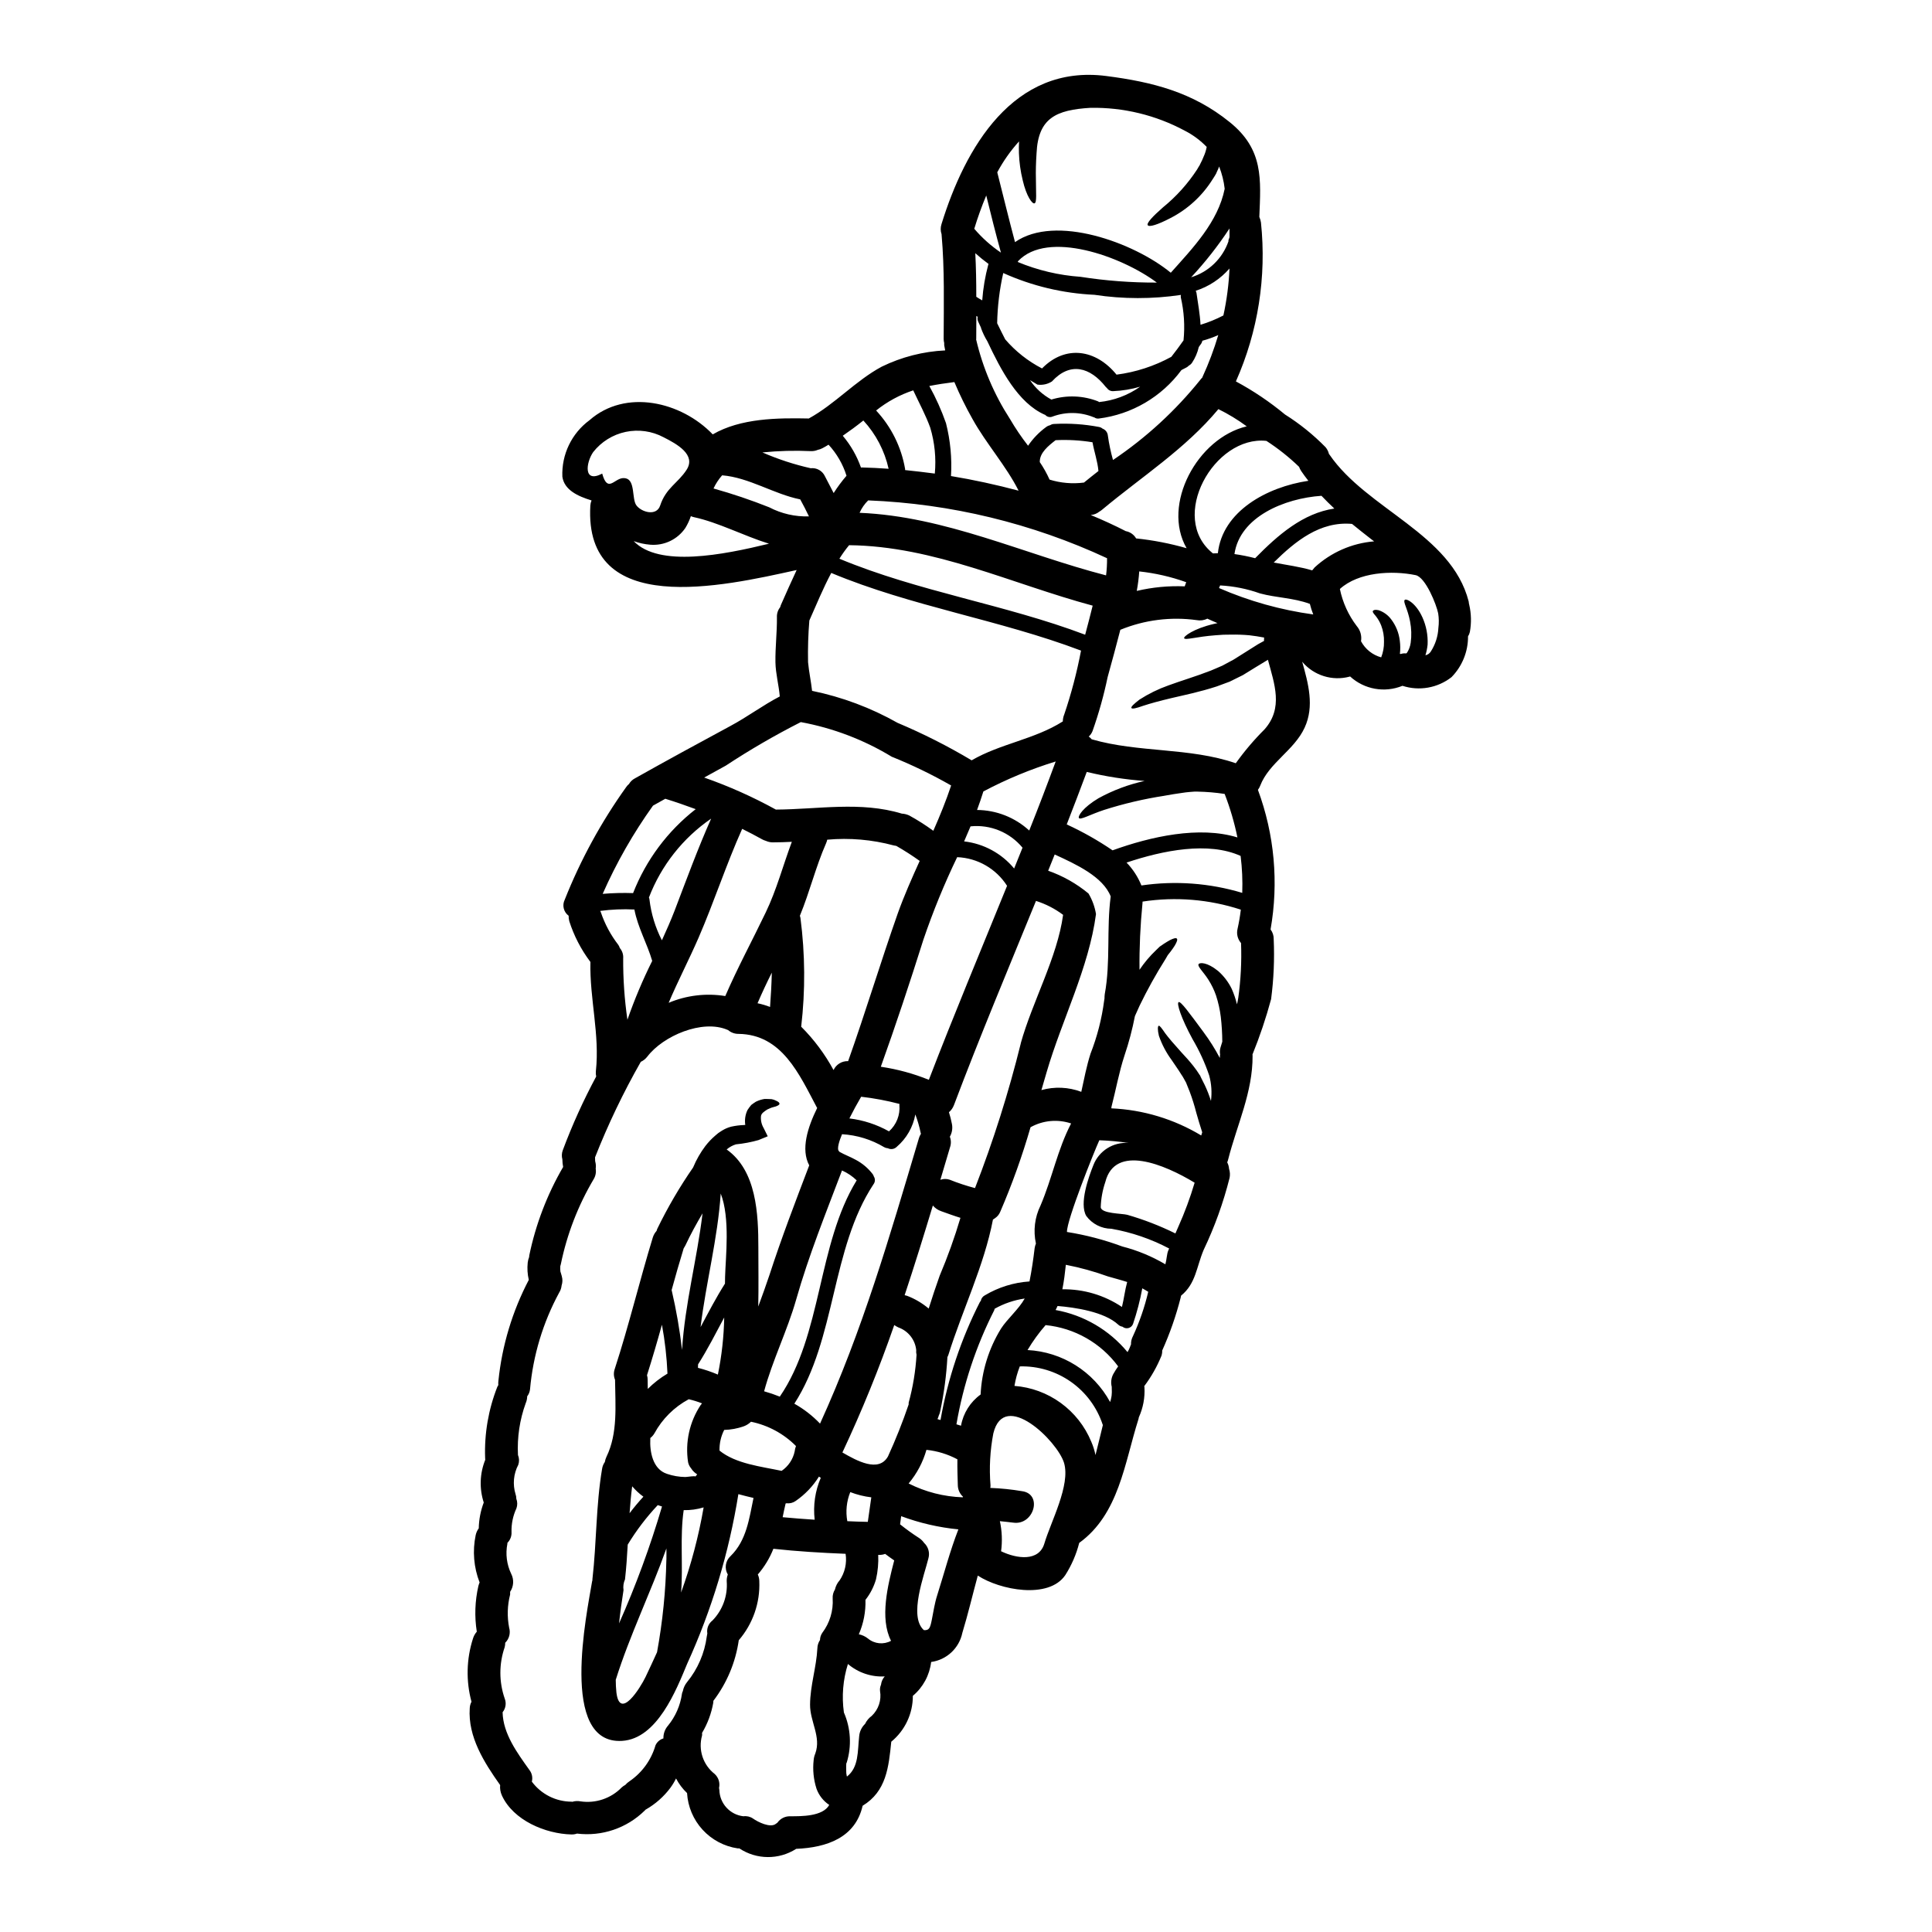 <?xml version="1.0" encoding="UTF-8"?>
<!-- Uploaded to: SVG Repo, www.svgrepo.com, Generator: SVG Repo Mixer Tools -->
<svg fill="#000000" width="800px" height="800px" version="1.1" viewBox="144 144 512 512" xmlns="http://www.w3.org/2000/svg">
 <path d="m328.27 535.31 0.492-0.578v-0.004c-0.277-0.184-0.539-0.387-0.789-0.605-0.324-0.293-0.609-0.633-0.836-1.012-0.395-0.465-0.664-1.02-0.789-1.613-0.809-5.277 0.375-10.672 3.32-15.125 0.113-0.172 0.262-0.32 0.375-0.465-1.145-0.457-2.32-0.82-3.523-1.094-3.844 2.062-7.004 5.203-9.09 9.031-0.281 0.484-0.652 0.906-1.094 1.242v0.203c-0.172 3.379 0.605 8.055 4.418 9.293h-0.004c1.57 0.539 3.219 0.82 4.879 0.84 0.68-0.027 2.641-0.375 2.641-0.113zm205.09-231.04v-0.004c0.547 2.359 0.605 4.809 0.172 7.191-0.09 0.422-0.254 0.82-0.488 1.184 0.027 4.043-1.551 7.938-4.387 10.82-3.684 2.871-8.551 3.727-12.988 2.285-4.723 1.93-10.129 0.965-13.887-2.484-0.055 0.027-0.086 0.027-0.141 0.059h-0.004c-4.555 1.215-9.402-0.289-12.473-3.867-0.027-0.027-0.027-0.086-0.086-0.145 1.645 5.859 3.289 11.836 0.664 17.523-2.754 6.008-9.445 9.324-11.777 15.387l0.004-0.004c-0.148 0.395-0.352 0.766-0.609 1.098 4.383 11.816 5.539 24.59 3.352 37 0.566 0.746 0.859 1.66 0.832 2.598 0.234 5.301 0.004 10.613-0.691 15.875-1.344 4.984-2.992 9.879-4.934 14.664 0.02 0.105 0.031 0.211 0.027 0.32 0.059 9.699-4.125 18.27-6.465 27.477-0.062 0.27-0.152 0.531-0.258 0.785 0.277 0.531 0.441 1.109 0.488 1.707 0.254 0.773 0.301 1.598 0.145 2.394-1.652 6.582-3.957 12.984-6.879 19.105-1.934 4.59-2.047 8.918-5.977 12.121-0.059 0.172-0.059 0.348-0.113 0.52v0.004c-1.219 4.797-2.852 9.484-4.883 14 0.012 0.449-0.047 0.895-0.172 1.324-1.172 2.906-2.719 5.644-4.602 8.145 0.039 0.094 0.059 0.188 0.059 0.289 0.16 2.746-0.355 5.488-1.5 7.992-0.016 0.188-0.055 0.375-0.117 0.551-3.664 11.543-5.137 25.086-15.672 32.703v0.004c-0.77 3.027-2.019 5.91-3.695 8.543-4.418 6.469-17.348 3.938-23.18 0.113-1.387 5.082-2.57 10.164-4.098 15.184v0.004c-0.844 4.059-4.156 7.148-8.266 7.707-0.414 3.5-2.148 6.711-4.852 8.977 0.023 4.703-2.078 9.168-5.715 12.152-0.691 6.754-1.301 13.16-7.594 16.977-1.906 8.453-9.523 11.082-17.605 11.414h0.004c-4.606 2.953-10.52 2.906-15.074-0.121-0.141 0.016-0.289 0.016-0.434 0-3.578-0.531-6.863-2.281-9.309-4.949-2.445-2.672-3.894-6.098-4.109-9.711-1.18-1.121-2.164-2.43-2.918-3.871-0.426 0.871-0.93 1.703-1.5 2.484-1.75 2.34-3.961 4.293-6.496 5.742-0.027 0.031-0.059 0.031-0.113 0.059-0.051 0.09-0.121 0.172-0.203 0.234-4.734 4.656-11.336 6.898-17.926 6.09-0.48 0.168-0.988 0.246-1.5 0.23-6.871-0.172-15.387-3.723-18.418-10.336h0.004c-0.395-0.859-0.555-1.812-0.465-2.754-4.215-5.945-8.574-12.785-8.055-20.348v-0.004c0.023-0.602 0.184-1.195 0.461-1.73-1.484-5.504-1.348-11.316 0.395-16.742 0.199-0.672 0.547-1.293 1.012-1.82-0.637-4.039-0.488-8.164 0.43-12.148 0.078-0.309 0.184-0.609 0.316-0.898-1.555-3.996-1.918-8.359-1.039-12.555 0.141-0.648 0.418-1.258 0.812-1.789 0.047-2.34 0.496-4.656 1.324-6.844-1.199-3.699-1.059-7.703 0.395-11.312 0-0.172-0.031-0.348-0.031-0.551-0.223-6.418 0.879-12.816 3.234-18.789 0.086-0.172 0.172-0.32 0.262-0.461-0.031-0.387-0.023-0.773 0.027-1.16 0.961-9.34 3.695-18.41 8.051-26.727-0.355-1.504-0.449-3.055-0.285-4.59 0.062-0.504 0.188-1 0.375-1.473-0.008-0.133 0.004-0.266 0.031-0.395 1.707-8.254 4.742-16.18 8.977-23.465-0.125-0.668-0.195-1.344-0.203-2.023-0.219-0.801-0.176-1.648 0.117-2.426 2.504-6.699 5.461-13.223 8.848-19.527-0.105-0.461-0.133-0.938-0.086-1.41 1.066-9.727-1.676-19.223-1.445-28.953-0.043-0.043-0.082-0.09-0.113-0.145-2.41-3.223-4.262-6.82-5.488-10.652-0.125-0.473-0.184-0.957-0.172-1.441-1.328-0.977-1.77-2.766-1.039-4.242 4.203-10.586 9.68-20.621 16.309-29.879 0.203-0.297 0.445-0.562 0.723-0.789 0.371-0.637 0.918-1.156 1.574-1.5 8.398-4.723 16.859-9.324 25.316-13.887 4.531-2.426 8.574-5.484 13.074-7.82-0.262-3.062-1.094-6.008-1.152-9.055-0.059-3.984 0.434-7.938 0.395-11.922v0.004c-0.051-0.973 0.258-1.926 0.863-2.684 0.062-0.262 0.148-0.512 0.262-0.754 1.359-3.059 2.684-6.09 4.102-9.094-19.68 4.356-56.406 12.73-54.676-17.059 0.027-0.473 0.137-0.941 0.32-1.383-3.695-1.125-7.246-2.801-7.734-6.297-0.234-5.871 2.457-11.473 7.184-14.957 9.551-8.398 24.305-4.965 32.668 3.75 7.414-4.297 17.145-4.383 25.457-4.211 6.988-3.84 12.355-9.988 19.34-13.742h0.004c5.25-2.559 10.969-4.023 16.801-4.301-0.086-0.461-0.172-0.895-0.262-1.387-0.012-0.191-0.012-0.387 0-0.578-0.094-0.355-0.141-0.727-0.145-1.094 0.031-9.211 0.262-18.418-0.547-27.625v-0.09c-0.301-0.867-0.309-1.809-0.027-2.684 6.234-20.207 19.023-42.461 43.691-39.258 12.203 1.574 22.863 4.269 32.668 12.203 9.055 7.273 8.266 15.152 7.871 25.145v-0.004c0.211 0.469 0.359 0.965 0.434 1.473 1.516 14.379-0.773 28.902-6.641 42.117 4.621 2.484 8.98 5.426 13.02 8.773 3.906 2.457 7.508 5.363 10.738 8.656 0.43 0.512 0.734 1.117 0.895 1.766 0.027 0.086 0.086 0.113 0.145 0.199 9.898 14.492 32.301 20.988 36.887 38.91v0.004c0.043 0.219 0.074 0.441 0.09 0.664 0.012 0.07 0.039 0.125 0.066 0.211zm-8.168 6.094v-0.004c0.16-1.266 0.141-2.547-0.059-3.809-0.434-2.281-3.344-9.586-5.977-10.133-6.348-1.301-15.125-0.812-20.074 3.664 0.734 3.574 2.266 6.938 4.477 9.84 0.953 1.105 1.367 2.574 1.125 4.012 1.121 2.098 3.051 3.644 5.344 4.273 0.516-1.305 0.77-2.695 0.746-4.102 0.043-1.484-0.211-2.969-0.746-4.356-0.359-0.918-0.855-1.773-1.473-2.539-0.52-0.605-0.898-1.039-0.723-1.301 0.172-0.262 0.605-0.395 1.504-0.203h-0.004c1.34 0.445 2.508 1.293 3.348 2.426 1.254 1.645 2.043 3.602 2.281 5.66 0.152 1.156 0.164 2.328 0.027 3.492 0.086 0.027 0.145 0 0.23 0.027h0.004c0.465-0.152 0.957-0.199 1.441-0.145l0.234-0.219c0.5-0.789 0.824-1.676 0.953-2.598 0.258-1.887 0.199-3.801-0.168-5.668-0.633-3.348-1.875-5.117-1.441-5.66 0.348-0.547 2.973 0.719 4.703 4.562h0.004c1.027 2.269 1.5 4.754 1.383 7.246-0.102 0.957-0.293 1.902-0.578 2.824 0.59-0.117 1.102-0.473 1.418-0.98 1.223-1.891 1.918-4.07 2.019-6.32zm-17.031-22.898c-0.348-0.262-0.719-0.52-1.039-0.789-1.645-1.27-3.231-2.539-4.82-3.836-8.457-0.75-15.008 4.562-20.754 10.234 3.438 0.664 6.871 1.098 10.191 2.078 0.086-0.086 0.145-0.172 0.23-0.262 0.086-0.086 0.262-0.316 0.395-0.488h-0.004c4.344-4.012 9.906-6.457 15.801-6.938zm-10.547-8.695c-1.18-1.098-2.309-2.223-3.41-3.379-9.785 0.66-21.648 5.57-23.062 15.441 1.848 0.262 3.68 0.625 5.484 1.098 6.106-6.227 12.688-11.914 20.988-13.16zm-5.59 28.062c-0.363-0.91-0.66-1.844-0.895-2.797-0.023-0.023-0.055-0.035-0.086-0.031-4.269-1.574-8.805-1.574-13.16-2.754l-0.004-0.004c-3.391-1.207-6.941-1.914-10.535-2.106-0.109 0.227-0.203 0.457-0.289 0.695 7.965 3.465 16.363 5.82 24.969 6.996zm-1.301-35.426c-0.66-0.84-1.301-1.703-1.906-2.598l0.004 0.004c-0.227-0.344-0.414-0.711-0.551-1.098-2.656-2.566-5.555-4.867-8.656-6.875-13.828-1.5-26.125 20.32-14.168 29.82 0.434-0.027 0.867-0.055 1.301-0.055 1.203-11.082 12.953-17.543 23.977-19.188zm-11.609 65.879c5.023-5.656 2.629-12.004 0.898-18.445-0.031 0.027-0.059 0.027-0.086 0.059-2.254 1.355-4.449 2.711-6.555 4.012-1.18 0.578-2.363 1.156-3.496 1.73-1.18 0.434-2.34 0.867-3.434 1.27-4.535 1.473-8.547 2.277-11.867 3.059-3.32 0.781-5.801 1.473-7.648 2.078-1.848 0.664-2.918 0.898-3.09 0.578-0.172-0.32 0.637-1.066 2.164-2.25l0.004 0.004c2.379-1.527 4.926-2.777 7.59-3.723 3.262-1.211 7.219-2.363 11.316-3.957 0.98-0.395 1.992-0.867 3.031-1.301 0.98-0.52 1.992-1.066 3.004-1.617 2.078-1.301 4.269-2.684 6.465-4.07l1.574-0.867v0.004c-0.023-0.297-0.012-0.598 0.027-0.895-1.359-0.262-2.684-0.461-3.938-0.605-1.594-0.141-3.191-0.199-4.789-0.172-1.391-0.02-2.777 0.039-4.156 0.172-5.082 0.375-7.996 1.359-8.316 0.789-0.262-0.434 2.484-2.539 7.824-3.781 0.32-0.086 0.691-0.141 1.012-0.227-0.898-0.395-1.789-0.75-2.684-1.18l-0.004-0.008c-0.871 0.445-1.867 0.582-2.828 0.395-6.852-0.945-13.836-0.062-20.234 2.566-1.07 4.156-2.195 8.312-3.348 12.469h-0.004c-1.012 4.867-2.352 9.66-4.008 14.348-0.215 0.566-0.562 1.07-1.012 1.473 0.293 0.203 0.559 0.445 0.785 0.723 12.441 3.609 25.836 2.106 38.18 6.348v0.004c2.285-3.203 4.836-6.203 7.621-8.98zm-5.906 43.332c0.117-3.269-0.027-6.543-0.434-9.789-8.547-3.863-20.496-1.5-30.227 1.762l0.004 0.004c1.688 1.746 3.023 3.805 3.938 6.059 8.941-1.309 18.066-0.641 26.719 1.965zm-1.07 27.945c0.684-4.848 0.934-9.746 0.754-14.637-0.906-1.035-1.254-2.445-0.926-3.777 0.375-1.68 0.664-3.375 0.867-5.082-8.395-2.746-17.312-3.477-26.039-2.137-0.027 0.172 0 0.348-0.027 0.492-0.578 5.84-0.844 11.707-0.785 17.578 1.262-1.879 2.723-3.613 4.359-5.172 0.348-0.348 0.691-0.66 1.012-0.98 0.375-0.23 0.691-0.461 1.012-0.691 0.633-0.395 1.18-0.75 1.672-1.012 0.98-0.488 1.617-0.66 1.848-0.395 0.227 0.27 0 0.867-0.547 1.82-0.289 0.461-0.664 1.008-1.125 1.613-0.23 0.293-0.492 0.605-0.75 0.953-0.199 0.348-0.395 0.723-0.633 1.098l-0.004-0.004c-2.5 3.961-4.773 8.055-6.812 12.27-0.434 0.926-0.836 1.848-1.238 2.754h-0.004c-0.684 3.531-1.605 7.012-2.754 10.418-1.473 4.477-2.281 9.094-3.465 13.652 0 0.117-0.031 0.262-0.031 0.395v0.004c8.414 0.371 16.602 2.84 23.816 7.188 0.086-0.289 0.172-0.578 0.262-0.84-0.578-1.82-1.125-3.543-1.574-5.195-0.477-1.879-1.055-3.731-1.734-5.543-0.348-0.84-0.664-1.645-0.984-2.453-0.434-0.723-0.746-1.445-1.238-2.109-0.84-1.387-1.789-2.652-2.598-3.898v0.004c-1.43-1.945-2.559-4.098-3.348-6.379-0.395-1.617-0.316-2.543-0.055-2.656 0.262-0.113 0.836 0.691 1.73 1.992 0.867 1.18 2.34 2.887 4.269 5.023 0.98 1.066 2.078 2.223 3.203 3.664 0.594 0.746 1.141 1.527 1.645 2.336l0.117 0.145 0.141 0.32 0.145 0.316 0.32 0.637c0.199 0.395 0.395 0.836 0.633 1.266l0.004 0.004c0.645 1.363 1.195 2.773 1.645 4.215 0.289-2.25 0.133-4.535-0.461-6.727-1.133-3.359-2.613-6.586-4.414-9.641-3.062-5.629-4.273-9.523-3.695-9.816s2.859 2.891 6.641 7.996v0.004c1.594 2.144 3.019 4.414 4.269 6.781 0.039-0.191 0.047-0.383 0.027-0.574 0.004-0.109 0.023-0.219 0.059-0.32-0.117-0.633-0.078-1.289 0.113-1.906 0.145-0.52 0.293-1.012 0.465-1.5-0.012-2.188-0.145-4.375-0.395-6.551-0.238-1.941-0.664-3.856-1.27-5.715-0.508-1.461-1.188-2.856-2.019-4.156-1.328-2.109-3.031-3.582-2.57-4.156 0.348-0.434 2.25-0.492 5.117 1.82v-0.004c1.516 1.328 2.754 2.949 3.637 4.762 0.586 1.32 1.051 2.691 1.387 4.098 0.137-0.523 0.246-1.055 0.324-1.594zm-2.309-201.82v-2.195c-3.019 4.59-6.418 8.918-10.164 12.934 4.641-1.418 8.32-4.973 9.902-9.559-0.117-0.359 0.262-0.734 0.262-1.18zm2.106 159.2c-0.801-3.93-1.934-7.781-3.379-11.523-0.02 0-0.043-0.012-0.059-0.027-2.344-0.355-4.711-0.559-7.086-0.605h-0.922l-1.129 0.086-1.125 0.113-1.008 0.145c-1.504 0.199-3.062 0.461-4.648 0.75v0.004c-5.418 0.832-10.766 2.086-15.992 3.754-3.695 1.211-6.297 2.754-6.668 2.137-0.289-0.52 1.039-2.754 5.223-5.254h0.004c3.82-2.094 7.922-3.633 12.18-4.562-5.164-0.379-10.293-1.18-15.324-2.394-1.73 4.644-3.5 9.281-5.309 13.914h-0.004c4.238 1.945 8.301 4.242 12.152 6.867 10.086-3.652 22.988-6.535 33.094-3.418zm2.457-108.96c-2.359-1.742-4.871-3.269-7.504-4.562-8.75 10.535-20.293 17.871-30.805 26.645-0.23 0.195-0.48 0.371-0.746 0.52-0.648 0.527-1.445 0.84-2.281 0.891 3.203 1.332 6.32 2.754 9.27 4.273v0.004c1.156 0.203 2.168 0.91 2.754 1.93 4.527 0.473 9.008 1.34 13.383 2.598-6.676-11.602 2.879-29.211 15.93-32.297zm-6.18-29.383c0.895-4.094 1.438-8.258 1.617-12.441-2.391 2.746-5.484 4.789-8.953 5.902 0.102 0.18 0.172 0.375 0.207 0.578 0.395 2.754 0.922 5.598 1.066 8.426v0.004c2.094-0.633 4.121-1.461 6.062-2.469zm0.348-33.57h-0.004c-0.23-2.023-0.723-4.008-1.473-5.906-0.152 0.445-0.336 0.879-0.547 1.301l-0.203 0.461-0.055 0.145-0.145 0.23-0.145 0.262-0.605 0.953h-0.004c-2.734 4.398-6.617 7.973-11.23 10.332-3.379 1.762-5.598 2.426-5.977 1.879s1.27-2.309 4.016-4.723l0.004-0.004c3.519-2.859 6.574-6.25 9.051-10.047l0.488-0.836 0.145-0.203c0.059-0.086 0.262-0.547 0.262-0.547 0.348-0.633 0.578-1.18 0.789-1.703h-0.004c0.402-0.855 0.691-1.758 0.867-2.688-1.684-1.742-3.644-3.195-5.801-4.297-7.684-4.133-16.301-6.223-25.027-6.066-9.055 0.551-13.828 2.688-14.262 12.008-0.172 2.512-0.227 4.848-0.172 6.785 0 3.75 0.293 6.32-0.375 6.523-0.605 0.203-2.137-1.875-3.117-6.09l0.004 0.004c-0.59-2.375-0.93-4.805-1.012-7.246-0.027-0.98-0.027-2.019 0.031-3.09-2.254 2.484-4.191 5.238-5.773 8.195 1.574 6.18 3.059 12.355 4.703 18.5 10.711-7.477 31.551 0.113 41.281 8.113 5.828-6.523 12.527-13.449 14.285-22.25zm-1.703 38.766h-0.004c-1.363 0.609-2.769 1.113-4.211 1.5-0.055 0.281-0.164 0.547-0.32 0.785-0.199 0.293-0.434 0.578-0.633 0.898-0.34 1.484-0.949 2.891-1.789 4.156-0.215 0.316-0.504 0.574-0.84 0.75-0.18 0.199-0.395 0.367-0.633 0.492-0.434 0.23-0.898 0.461-1.332 0.691-5.234 7.102-13.152 11.746-21.906 12.848-0.43 0.059-0.867-0.059-1.215-0.32h-0.086c-3.469-1.441-7.356-1.527-10.883-0.23-0.691 0.328-1.523 0.152-2.019-0.434-0.035-0.023-0.074-0.031-0.117-0.027-7.086-3.117-11.66-11.922-15.207-19.457-0.676-1.105-1.238-2.273-1.68-3.492v-0.117c-0.262-0.52-0.492-1.039-0.719-1.531-0.211-0.43-0.27-0.918-0.172-1.383h-0.031c-0.113-0.055-0.199-0.141-0.316-0.199 0 2.019-0.031 4.07-0.031 6.094v-0.004c0.004 0.047-0.004 0.098-0.027 0.141 1.75 7.477 4.777 14.598 8.949 21.047 1.445 2.477 3.055 4.856 4.816 7.117 1.285-1.895 2.883-3.555 4.727-4.91 0.32-0.254 0.695-0.43 1.094-0.52 0.344-0.223 0.746-0.344 1.156-0.344 3.973-0.207 7.957 0.062 11.863 0.809 0.328 0.066 0.637 0.215 0.895 0.434 0.793 0.297 1.348 1.027 1.414 1.875 0.305 2.172 0.758 4.324 1.355 6.438 8.762-5.891 16.578-13.074 23.184-21.305 0.145-0.195 0.309-0.379 0.488-0.547 0.008-0.062 0.027-0.121 0.059-0.176 1.648-3.59 3.043-7.293 4.168-11.082zm-8.895 66.59c0.117-0.375 0.262-0.75 0.395-1.098-4.019-1.445-8.199-2.402-12.445-2.859-0.121 1.734-0.34 3.461-0.66 5.168 4.164-0.98 8.438-1.387 12.711-1.211zm-0.316-65.18c0.391-3.82 0.148-7.676-0.723-11.414-0.02-0.215-0.012-0.426 0.031-0.637-7.598 1.129-15.324 1.121-22.918-0.031-8.348-0.383-16.547-2.34-24.164-5.769-0.988 4.371-1.527 8.828-1.613 13.305 0.691 1.445 1.414 2.863 2.133 4.273 2.727 3.172 6.039 5.789 9.758 7.707 6.18-6.32 14.289-5.082 19.742 1.645 5.09-0.656 10.016-2.258 14.52-4.723 1.125-1.414 2.195-2.883 3.234-4.356zm-1.387 234.91 0.004-0.004c1.699-3.793 3.144-7.699 4.328-11.688-7.996-4.848-21.102-10.336-23.672-0.172v-0.004c-0.73 2.152-1.141 4.398-1.211 6.668 0.113 1.73 5.629 1.645 7.047 2.019h-0.004c4.387 1.266 8.652 2.918 12.746 4.938 0.273-0.605 0.504-1.18 0.766-1.762zm-2.684 6.352 0.262-0.605c-4.797-2.527-9.961-4.293-15.301-5.231-2.633-0.016-5.106-1.277-6.668-3.402-1.906-3.289 0.633-10.305 1.875-13.426 1.469-3.824 5.273-6.223 9.355-5.906-2.57-0.395-5.164-0.633-7.766-0.719-1.359 2.973-8.691 21.254-8.574 24.305 5.004 0.793 9.914 2.082 14.664 3.844 4.008 1.027 7.848 2.617 11.414 4.723 0.336-1.191 0.395-2.777 0.738-3.582zm-23.211-258.11c6.688 1.043 13.445 1.555 20.211 1.527-9.352-6.988-28.953-14-36.773-5.684-0.031 0.086-0.059 0.172-0.086 0.227h-0.004c5.305 2.203 10.926 3.531 16.652 3.93zm17.93 268.98c-0.52-0.316-1.039-0.633-1.574-0.922-0.586 3.203-1.41 6.363-2.457 9.445-0.203 0.539-0.656 0.941-1.211 1.086-0.559 0.141-1.148 0.008-1.586-0.363-0.41-0.059-0.797-0.238-1.098-0.52-3.723-3.465-11.543-4.59-16.105-4.965-0.145 0.375-0.348 0.719-0.52 1.066 7.477 1.344 14.23 5.297 19.062 11.156 0.27-0.441 0.492-0.902 0.668-1.387 0.066-0.219 0.156-0.43 0.258-0.633-0.027-0.773 0.152-1.543 0.52-2.223 1.742-3.769 3.098-7.703 4.043-11.742zm-6.965 4.016c0.547-2.195 0.789-4.449 1.387-6.613-1.676-0.547-3.41-0.98-5.082-1.473h-0.004c-3.637-1.316-7.371-2.348-11.168-3.086-0.23 2.164-0.492 4.356-0.926 6.496v-0.004c5.617-0.082 11.125 1.551 15.793 4.68zm4.828-243.88c-2.32 0.68-4.715 1.078-7.133 1.184-0.684 0.043-1.336-0.289-1.699-0.867-0.086-0.086-0.203-0.113-0.293-0.262-4.125-5.223-9.406-6.727-14.258-1.445l0.004 0.004c-1.141 0.727-2.504 1.023-3.844 0.836-0.664-0.375-1.328-0.789-1.969-1.18 1.445 2.144 3.387 3.91 5.66 5.141 4.074-1.246 8.449-1.07 12.41 0.492 0.086 0.055 0.145 0.113 0.23 0.172h0.004c3.918-0.395 7.668-1.797 10.887-4.074zm-7.133 261.68c0.395-0.707 0.828-1.391 1.301-2.051-4.574-6.203-11.559-10.176-19.227-10.938-1.793 2.051-3.394 4.266-4.789 6.609 9.195 0.473 17.48 5.688 21.883 13.773 0.055-0.172 0.113-0.348 0.172-0.547 0.086-0.375 0.172-0.75 0.227-1.152 0-0.117 0.059-0.898 0.059-0.898 0-0.461 0-0.895-0.027-1.328v-0.113 0.004c-0.285-1.133-0.145-2.328 0.402-3.359zm-2.25-100.7c1.574-8.512 0.434-17.289 1.574-25.891-2.051-5.254-9.238-8.547-14.84-11.117-0.574 1.445-1.152 2.887-1.73 4.301v0.004c3.891 1.363 7.504 3.406 10.68 6.031 1.004 1.68 1.68 3.531 1.992 5.457-1.879 14.23-9.055 28.082-13.078 41.883l-1.387 4.762c3.484-0.977 7.188-0.812 10.57 0.461 0.746-3.379 1.387-6.809 2.453-10.133v0.004c1.77-4.523 2.981-9.242 3.606-14.059 0.012-0.184 0.043-0.367 0.09-0.551-0.004-0.383 0.02-0.77 0.07-1.152zm0.348-110.96h-0.004c0.191-1.512 0.277-3.035 0.262-4.562-19.879-9.25-41.395-14.461-63.305-15.324-0.961 0.941-1.734 2.059-2.277 3.289 22.746 0.938 43.473 10.922 65.32 16.582zm-0.836 225.14c-0.031-0.055-0.059-0.055-0.059-0.086-1.516-4.594-4.469-8.578-8.426-11.359s-8.707-4.215-13.543-4.082c-0.652 1.668-1.125 3.398-1.414 5.168 4.43 0.34 8.672 1.902 12.266 4.512s6.391 6.16 8.086 10.266c0.496 1.137 0.871 2.324 1.125 3.543 0.707-2.738 1.328-5.449 1.965-7.996zm-5.023-249.75c1.266-1.039 2.539-2.047 3.836-3.059-0.23-2.598-1.125-5.082-1.574-7.621h0.004c-3.234-0.531-6.516-0.715-9.785-0.551-1.852 1.445-4.246 3.32-4.188 5.773v0.027h-0.004c1 1.473 1.871 3.027 2.598 4.648 2.949 0.914 6.055 1.18 9.113 0.781zm0.316 40.328c0.691-2.57 1.355-5.141 1.992-7.711-21.477-5.769-41.996-15.789-64.551-16.02-0.934 1.137-1.793 2.332-2.57 3.582 20.992 8.746 43.828 12.09 65.129 20.141zm-5.543 21.129c1.875-5.531 3.359-11.188 4.449-16.926-21.648-8.199-44.832-11.664-66.191-20.582-2.164 4.07-3.938 8.398-5.801 12.594h-0.004c-0.305 3.68-0.418 7.367-0.344 11.059 0.23 2.539 0.789 5.051 1.066 7.594 7.949 1.629 15.594 4.492 22.66 8.484 6.766 2.848 13.324 6.168 19.629 9.93 7.594-4.422 16.629-5.547 24.105-10.277 0.031 0 0.031 0 0.059-0.031h-0.004c0.004-0.633 0.133-1.262 0.375-1.844zm-5.281 219.75c1.703-5.801 6.988-15.504 5.227-21.418-1.73-5.746-15.852-19.602-18.734-7.824v-0.004c-0.871 4.527-1.125 9.148-0.754 13.742 0.012 0.242-0.004 0.484-0.055 0.723 2.824 0.105 5.641 0.395 8.426 0.867 5.512 0.746 3.148 9.094-2.309 8.34-1.211-0.141-2.394-0.289-3.578-0.395 0.57 2.621 0.68 5.316 0.32 7.973 4.184 2.019 10.012 2.769 11.457-2.004zm7.086-111.37c-3.562-1.188-7.461-0.824-10.738 1.008-2.203 7.629-4.883 15.109-8.027 22.402-0.273 0.68-0.746 1.266-1.352 1.676-0.184 0.148-0.379 0.277-0.582 0.395-2.309 12.125-8.172 24.164-11.809 35.852h0.004c-0.078 0.207-0.164 0.41-0.262 0.605-0.27 4.816-0.906 9.602-1.906 14.32-0.074 0.41-0.207 0.809-0.391 1.18-0.066 0.281-0.164 0.555-0.293 0.812 0 0.027-0.027 0.055-0.027 0.113 0.262 0.086 0.547 0.145 0.789 0.23v0.004c1.914-10.891 5.434-21.438 10.449-31.293 0.086-0.09 0.164-0.188 0.23-0.293 0.105-0.613 0.488-1.145 1.039-1.438 3.606-2.156 7.672-3.426 11.863-3.699 0.578-2.918 1.012-5.828 1.359-8.805 0.062-0.426 0.176-0.84 0.344-1.238-0.746-3.398-0.32-6.953 1.215-10.074 3.059-7.137 4.504-14.848 8.109-21.746zm-13.336-21.219c3.09-11.082 9.699-22.805 11.23-34.062h-0.004c-2.168-1.629-4.598-2.875-7.184-3.691-7.359 18.039-14.898 35.969-21.766 54.18h-0.004c-0.273 0.707-0.719 1.332-1.297 1.82 0.324 1.012 0.586 2.043 0.785 3.09 0.238 1.164 0.043 2.371-0.547 3.402 0.344 0.883 0.363 1.859 0.059 2.758-0.867 2.918-1.703 5.773-2.57 8.66v-0.004c0.793-0.281 1.656-0.293 2.453-0.027 2.195 0.883 4.441 1.625 6.727 2.227 4.859-12.508 8.91-25.312 12.133-38.34zm2.25-56.402c2.426-6.062 4.762-12.184 7.016-18.301-6.625 2.035-13.043 4.695-19.164 7.938-0.52 1.645-1.07 3.289-1.676 4.91h-0.004c5.133 0.039 10.07 1.988 13.844 5.465zm-3.996 10.059c0.746-1.848 1.473-3.695 2.219-5.512h0.004c-3.359-4.07-8.527-6.195-13.777-5.656-0.547 1.328-1.125 2.656-1.703 3.984 5.18 0.594 9.93 3.168 13.258 7.184zm-3.496 121.96c1.645-2.57 4.723-5.168 6.297-7.996l0.004-0.004c-2.801 0.406-5.504 1.324-7.969 2.711-0.059 0.145-0.059 0.262-0.113 0.395-4.828 9.52-8.207 19.707-10.016 30.227 0.395 0.113 0.809 0.262 1.211 0.375v-0.004c0.594-3.324 2.457-6.289 5.195-8.266 0.297-6.172 2.152-12.172 5.394-17.438zm0-285.17c-1.387-5.023-2.652-10.07-3.898-15.152l0.004-0.004c-1.207 2.891-2.269 5.836-3.176 8.832 2.062 2.418 4.441 4.543 7.074 6.324zm1.617 167.8h0.004c-2.898-4.547-7.836-7.383-13.223-7.594-3.422 7.098-6.406 14.395-8.945 21.852-3.582 11.344-7.277 22.516-11.289 33.688 4.367 0.641 8.641 1.805 12.73 3.465 6.637-17.262 13.777-34.293 20.727-51.41zm-4.977-164.62 0.086-0.172c-1.223-0.895-2.398-1.848-3.523-2.859 0.199 3.84 0.262 7.707 0.262 11.547 0.52 0.348 1.039 0.66 1.574 0.953 0.234-3.199 0.77-6.371 1.602-9.469zm8.039 59.902c-3.316-6.582-8.602-12.469-12.203-18.965-1.797-3.176-3.406-6.453-4.82-9.816-2.363 0.289-4.559 0.633-6.637 1.039 1.746 3.152 3.223 6.441 4.414 9.84 1.164 4.582 1.609 9.312 1.328 14.027 5.965 0.984 12 2.301 17.918 3.875zm-14.809 266.77c0.035-0.043 0.062-0.09 0.086-0.141-0.867-0.785-1.367-1.895-1.387-3.062-0.059-1.969-0.145-4.356-0.113-6.867-2.543-1.359-5.328-2.211-8.199-2.512-0.926 3.273-2.535 6.312-4.723 8.918 4.457 2.25 9.348 3.5 14.336 3.664zm-0.605-74.066c-1.703-0.52-3.406-1.156-5.117-1.762v-0.004c-0.855-0.289-1.613-0.809-2.195-1.496-2.426 8.027-4.875 15.934-7.477 23.758h-0.004c0.223 0.043 0.445 0.102 0.66 0.172 2.082 0.797 4.016 1.938 5.719 3.375 0.922-2.918 1.875-5.832 2.914-8.719v0.004c2.121-5.004 3.957-10.121 5.5-15.328zm-6.176 100.08c1.848-5.828 3.406-11.809 5.629-17.52-5.184-0.504-10.277-1.68-15.16-3.496-0.086 0.719-0.199 1.445-0.289 2.164h0.004c1.621 1.301 3.305 2.512 5.055 3.637 0.508 0.34 0.945 0.77 1.297 1.273 1.125 1.039 1.57 2.621 1.152 4.098-1.066 4.418-5.312 15.352-1.211 19.023 1.414 0.117 1.672-0.547 2.106-2.711 0.434-2.168 0.754-4.391 1.418-6.469zm-1.012-202.65c1.758-3.984 3.379-7.965 4.723-12.008-5.066-2.898-10.328-5.445-15.742-7.621-7.41-4.5-15.578-7.609-24.102-9.176-6.84 3.473-13.48 7.328-19.891 11.547-1.906 1.039-3.809 2.106-5.715 3.148 6.562 2.293 12.918 5.133 19.004 8.488 11.203-0.055 22.434-2.25 33.371 1.07 0.68 0.035 1.348 0.203 1.965 0.488 2.215 1.215 4.348 2.57 6.387 4.062zm0.395-94.648c0.383-4.106-0.027-8.25-1.215-12.203-1.238-3.406-2.973-6.582-4.504-9.871h0.004c-3.574 1.184-6.906 2.992-9.84 5.344 4.008 4.297 6.68 9.676 7.68 15.469 0.016 0.105 0.016 0.211 0 0.316 2.57 0.262 5.199 0.578 7.875 0.926zm-3.664 174.98c-0.039-0.102-0.07-0.207-0.09-0.316-0.34-1.652-0.812-3.273-1.41-4.848-0.602 3.336-2.336 6.367-4.91 8.57-0.617 0.633-1.57 0.793-2.359 0.395-0.348-0.02-0.684-0.117-0.98-0.285-3.394-2.031-7.227-3.207-11.172-3.438-0.723 1.73-1.445 3.938-0.812 4.504 0.059 0.059 0.086 0.117 0.145 0.172 1.387 0.789 2.918 1.332 4.301 2.109h0.004c1.746 0.926 3.273 2.215 4.477 3.781 0.137 0.195 0.246 0.406 0.312 0.637 0.406 0.633 0.371 1.453-0.086 2.051-11.258 17.059-9.898 40.988-20.984 58.164l0.004-0.004c2.519 1.41 4.816 3.191 6.809 5.281 11.262-24.707 18.391-49.391 26.184-75.57h-0.004c0.125-0.434 0.312-0.844 0.551-1.223zm-3.258 71.203c1.133-4.144 1.828-8.391 2.082-12.676-0.102-0.402-0.133-0.824-0.086-1.238-0.281-2.746-2.121-5.086-4.723-6.004-0.387-0.176-0.754-0.391-1.098-0.637-3.988 11.488-8.574 22.766-13.742 33.773 3.84 2.223 9.613 5.394 12.066 1.066h0.004c2.059-4.496 3.887-9.094 5.481-13.773-0.008-0.172-0.004-0.344 0.016-0.512zm2.918-143.55c-2-1.434-4.07-2.762-6.207-3.984-0.199-0.031-0.434-0.059-0.66-0.117-5.746-1.547-11.715-2.062-17.641-1.527-0.07 0.336-0.176 0.664-0.316 0.98-2.754 6.262-4.328 12.875-6.926 19.168h-0.004c0.062 0.188 0.113 0.379 0.148 0.574 1.25 9.566 1.316 19.254 0.199 28.84 3.398 3.394 6.285 7.266 8.574 11.488 0.691-1.496 2.219-2.43 3.867-2.363 4.617-12.988 8.574-26.152 13.16-39.172 1.676-4.688 3.727-9.305 5.805-13.895zm-8.141 71.676v-0.004c1.977-1.758 3-4.352 2.754-6.984 0-0.086 0.027-0.172 0.027-0.289h0.004c-3.34-0.875-6.734-1.516-10.16-1.906-1.098 1.879-2.137 3.781-3.117 5.746 3.688 0.445 7.254 1.609 10.492 3.426zm1.387 113.7c-0.789-0.551-1.617-1.125-2.398-1.73v-0.004c-0.516 0.195-1.062 0.285-1.613 0.262h-0.23c0.098 2.168-0.098 4.344-0.582 6.461-0.57 1.984-1.52 3.836-2.797 5.461 0.09 3.133-0.508 6.25-1.758 9.121 0.883 0.18 1.715 0.566 2.422 1.129 1.723 1.434 4.148 1.676 6.117 0.605-3.059-5.988-0.867-14.723 0.84-21.312zm-2.512 30.742v-0.004c-3.555 0.195-7.047-0.984-9.758-3.293-1.309 4.148-1.672 8.539-1.066 12.848 1.828 4.191 2.094 8.902 0.75 13.273-0.027 0.082-0.066 0.16-0.117 0.234-0.035 0.523-0.043 1.047-0.027 1.574 0 0.348 0 0.664 0.027 1.012 0.027 0.23 0.066 0.465 0.117 0.691 0.012 0.07 0.027 0.137 0.059 0.199 3.176-2.481 2.801-6.691 3.234-10.652v0.004c0.098-1.262 0.66-2.441 1.574-3.32 0.398-0.84 1.004-1.562 1.758-2.109 1.793-1.695 2.621-4.176 2.199-6.606-0.062-0.562 0.027-1.133 0.258-1.648 0.094-0.82 0.441-1.598 0.992-2.215zm-6.062-320.39c2.309 0.055 4.676 0.172 7.086 0.348v-0.004c-1.066-4.781-3.375-9.191-6.691-12.789-1.758 1.414-3.578 2.754-5.457 4.043 2.106 2.492 3.742 5.348 4.824 8.426 0.066 0 0.152-0.027 0.238-0.027zm1.574 279.43c0.32-2.168 0.633-4.328 0.926-6.5v-0.004c-1.906-0.227-3.781-0.691-5.574-1.383-0.984 2.441-1.258 5.113-0.785 7.703 1.781 0.09 3.602 0.148 5.418 0.18zm-2.945-90.496 0.004-0.004c-1.137-1.102-2.453-1.988-3.898-2.625-4.273 11.285-8.863 22.629-12.156 34.242-2.305 8.113-6.297 16.137-8.484 24.277 1.41 0.398 2.797 0.871 4.156 1.418 11.273-16.469 9.914-40.254 20.367-57.312zm-4.562 106.05 0.004-0.004c1.422-2.07 2-4.606 1.617-7.086-6.406-0.262-12.789-0.637-19.137-1.332v0.004c-0.98 2.488-2.379 4.789-4.129 6.812 0.258 0.551 0.391 1.152 0.395 1.758 0.246 5.723-1.699 11.324-5.441 15.664-0.836 5.836-3.152 11.359-6.727 16.051-0.027 0.172 0 0.32-0.027 0.492-0.496 2.832-1.504 5.551-2.977 8.023 0.031 0.23 0.031 0.465 0 0.691-1.059 3.75 0.254 7.766 3.324 10.16 1.039 0.934 1.492 2.359 1.18 3.723 0.031 0.172 0.059 0.348 0.086 0.547 0.094 3.59 2.816 6.559 6.379 6.961 0.895-0.121 1.801 0.094 2.539 0.605 1.301 0.926 4.621 2.57 6.066 1.387 0.121-0.113 0.254-0.207 0.395-0.289 0.77-1.094 2.035-1.734 3.375-1.703 2.891 0 8.66 0.086 10.363-3.004-1.559-1.035-2.742-2.543-3.375-4.301-0.785-2.449-1.039-5.035-0.754-7.59 0.051-0.598 0.199-1.184 0.434-1.73 1.617-4.449-1.414-8.43-1.387-12.961 0.031-5.055 1.676-9.871 1.938-14.898 0.016-0.793 0.254-1.562 0.695-2.223 0.012-0.68 0.223-1.34 0.605-1.902 1.98-2.613 2.961-5.852 2.754-9.125-0.051-0.832 0.164-1.656 0.605-2.363 0.195-0.875 0.602-1.688 1.188-2.371zm-1.543-288.2c1.023-1.609 2.164-3.144 3.406-4.59-0.957-3.059-2.586-5.871-4.762-8.227-0.52 0.32-1.039 0.633-1.617 0.926-0.379 0.207-0.789 0.352-1.211 0.434-0.594 0.258-1.234 0.375-1.879 0.348-4.273-0.203-8.559-0.086-12.816 0.344 4.121 1.793 8.402 3.195 12.789 4.184 1.59-0.176 3.113 0.684 3.781 2.137 0.777 1.473 1.562 2.973 2.309 4.445zm-3.406 260.96c-0.074-0.023-0.141-0.062-0.199-0.113-0.105-0.059-0.203-0.125-0.293-0.199-1.59 2.555-3.695 4.754-6.176 6.461-0.703 0.496-1.57 0.711-2.422 0.605-0.074 0.035-0.152 0.055-0.234 0.059-0.289 1.211-0.547 2.426-0.789 3.637 2.828 0.262 5.656 0.492 8.484 0.664l0.004 0.004c-0.441-3.789 0.117-7.621 1.625-11.125zm-0.953-98.008c-0.035-0.031-0.062-0.07-0.086-0.113-4.723-8.891-9.266-19.367-20.781-19.516-1.012 0.008-1.988-0.352-2.754-1.008-0.031-0.027-0.086-0.027-0.145-0.055-6.668-2.891-17.117 1.613-21.254 7.086l-0.004-0.004c-0.453 0.598-1.051 1.074-1.73 1.387-4.637 8.137-8.688 16.598-12.125 25.312 0 0.32 0 0.664 0.027 0.984 0.016 0.086 0.035 0.172 0.059 0.258 0.145 0.574 0.176 1.172 0.09 1.762 0.156 0.949-0.027 1.926-0.52 2.754-4.141 6.977-7.086 14.598-8.719 22.547-0.031 0.184-0.078 0.367-0.145 0.547-0.035 0.469-0.023 0.945 0.031 1.414 0.027 0 0.32 1.094 0.375 1.266l-0.004 0.004c0.23 0.793 0.211 1.641-0.055 2.426-0.062 0.664-0.281 1.309-0.637 1.875-4.301 7.938-6.934 16.672-7.734 25.664-0.078 0.672-0.34 1.309-0.75 1.844-0.008 0.629-0.141 1.246-0.395 1.82-1.59 4.387-2.285 9.051-2.047 13.711 0.344 0.828 0.375 1.75 0.086 2.602-1.266 2.398-1.523 5.199-0.723 7.793 0.137 0.387 0.207 0.797 0.203 1.211 0.312 0.816 0.32 1.715 0.027 2.539-0.918 1.969-1.363 4.125-1.301 6.297 0.059 1.066-0.34 2.106-1.098 2.859v0.23c-0.531 2.695-0.176 5.488 1.012 7.965 0.781 1.523 0.672 3.348-0.285 4.766 0.012 0.238 0.012 0.48 0 0.723-0.738 2.871-0.824 5.867-0.262 8.773 0.422 1.426 0.023 2.969-1.039 4.012 0.004 0.398-0.043 0.793-0.145 1.18-1.516 4.394-1.516 9.172 0 13.566 0.496 1.23 0.289 2.633-0.547 3.664 0.113 5.688 3.898 10.797 7.086 15.273 0.695 0.879 0.941 2.031 0.664 3.117 2.469 3.328 6.363 5.297 10.508 5.309 0.086 0 0.172 0.031 0.227 0.031h0.004c0.691-0.215 1.426-0.254 2.137-0.117 4.027 0.605 8.102-0.77 10.938-3.691 0.289-0.258 0.609-0.484 0.953-0.664 0.328-0.379 0.707-0.711 1.129-0.98 3.32-2.273 5.75-5.633 6.867-9.5 0.398-0.891 1.168-1.566 2.106-1.844-0.035-1.238 0.398-2.449 1.215-3.383 1.977-2.418 3.254-5.332 3.695-8.426 0.031-0.242 0.109-0.48 0.23-0.691 0.168-0.891 0.555-1.723 1.129-2.426 2.832-3.465 4.641-7.656 5.223-12.094 0.031-0.262 0.086-0.547 0.145-0.789-0.219-1.309 0.305-2.629 1.359-3.438 2.699-2.766 4.078-6.566 3.777-10.422-0.016-0.598 0.082-1.195 0.289-1.758-0.953-1.605-0.641-3.66 0.75-4.91 4.215-4.125 4.91-9.871 6.062-15.387-1.328-0.316-2.684-0.633-4.012-1.008v0.004c-2.488 15.52-7.051 30.637-13.566 44.945-2.887 6.953-7.938 19.887-17.262 20.438-16.77 1.012-9.293-34.004-7.934-42.262 0.027-0.113 0.055-0.199 0.086-0.32l-0.004-0.223c1.125-9.758 0.922-19.574 2.566-29.301v0.004c0.094-0.648 0.344-1.262 0.723-1.793 0.078-0.48 0.227-0.945 0.434-1.387 3.059-6.297 2.34-13.621 2.277-20.41l0.004 0.004c-0.383-0.91-0.414-1.926-0.09-2.859 3.75-11.516 6.555-23.293 10.105-34.902v0.004c0.203-0.629 0.535-1.211 0.98-1.699l0.172-0.52c2.754-5.676 5.938-11.129 9.527-16.312 0.023-0.023 0.035-0.055 0.031-0.086 0.828-1.973 1.895-3.832 3.176-5.543 0.812-1.059 1.734-2.027 2.754-2.887l0.691-0.578c0.551-0.395 0.723-0.461 1.098-0.719h0.004c0.727-0.441 1.512-0.773 2.336-0.984 1.121-0.25 2.258-0.395 3.406-0.434 0.117 0 0.203-0.027 0.32-0.027h-0.004c-0.203-1.34 0-2.711 0.582-3.934 0.301-0.477 0.641-0.93 1.004-1.359 0.395-0.32 0.84-0.605 1.242-0.867h0.004c0.727-0.355 1.504-0.602 2.305-0.723 0.723 0 1.332 0.031 1.852 0.059 0.402 0.074 0.789 0.207 1.152 0.395 0.605 0.262 0.926 0.52 0.926 0.809 0 0.289-0.375 0.492-0.98 0.723-0.32 0.113-0.723 0.172-1.125 0.316-0.402 0.141-0.75 0.348-1.129 0.492-0.746 0.492-1.613 1.012-1.672 1.789h-0.004c-0.094 1.098 0.16 2.199 0.723 3.148l1.07 2.164-2.457 1.012c-1.953 0.551-3.953 0.93-5.973 1.125-0.902 0.277-1.738 0.738-2.453 1.355 7.938 5.633 8.398 17.117 8.398 26.066 0 5.082 0.086 10.332-0.027 15.559 1.039-2.801 2.047-5.602 2.973-8.371 3.176-9.785 6.871-19.43 10.535-29.039-2.273-4.246-0.426-10.051 2.113-15.219zm-12.699-159.17c3.238 1.691 6.856 2.516 10.508 2.398-0.723-1.531-1.504-3.031-2.309-4.504-7.043-1.418-13.539-5.801-20.695-6.379-0.926 1.047-1.695 2.223-2.285 3.492 5.012 1.398 9.945 3.066 14.781 4.992zm6.727 250.18v0.004c0.055-0.488 0.168-0.961 0.344-1.418-3.25-3.273-7.398-5.512-11.922-6.438-0.547 0.539-1.207 0.953-1.93 1.215-1.664 0.586-3.406 0.91-5.168 0.953-0.867 1.695-1.293 3.578-1.242 5.481 4.297 3.496 11.02 4.215 16.453 5.367v0.004c1.781-1.207 3.023-3.059 3.465-5.164zm-0.75-161.54c-1.672 0.086-3.344 0.145-5.023 0.145v0.004c-0.637 0-1.266-0.133-1.848-0.395-0.363-0.102-0.711-0.25-1.039-0.43-1.73-0.98-3.496-1.875-5.254-2.754-4.242 9.465-7.445 19.367-11.574 28.895-2.539 5.828-5.457 11.414-7.906 17.203h-0.004c4.734-1.992 9.938-2.613 15.008-1.793 3.262-7.535 7.16-14.719 10.711-22.141 2.918-6.059 4.59-12.496 6.926-18.73zm-5.773 43.766c0.227-3.031 0.395-6.062 0.461-9.094-1.332 2.656-2.598 5.367-3.781 8.113 1.129 0.234 2.242 0.562 3.32 0.98zm-11.922 71.559c0.141-5.309 1.387-15.586-1.156-22.113-0.789 11.949-3.898 23.559-5.336 35.395 2.078-3.898 4.098-7.797 6.465-11.52-0.004-0.609 0.027-1.184 0.027-1.762zm-1.906 25.863c1.02-4.981 1.582-10.043 1.676-15.125-2.25 4.188-4.387 8.43-6.926 12.414 0 0.316-0.031 0.605-0.031 0.922h-0.004c1.805 0.461 3.574 1.059 5.285 1.789zm13.535-220.19c-6.727-2.109-13.48-5.66-19.828-7.019-0.297-0.059-0.59-0.156-0.867-0.285-0.371 1.102-0.863 2.156-1.469 3.148-2.078 3.039-5.629 4.727-9.297 4.422-1.5-0.121-2.973-0.441-4.387-0.953 6.695 7.008 23.641 3.66 35.852 0.688zm-23.031 213.67c0.746-12.203 3.984-24.078 5.43-36.211-1.617 2.754-3.176 5.57-4.535 8.484-0.145 0.293-0.32 0.551-0.461 0.789-1.125 3.668-2.195 7.391-3.203 11.082 0 0.031 0 0.031 0.027 0.059 1.215 5.207 2.129 10.48 2.742 15.797zm5.715 41.723v-0.004c-1.711 0.52-3.496 0.766-5.281 0.727-1.039 7.129-0.117 14.66-0.691 21.852h-0.004c2.648-7.332 4.648-14.879 5.977-22.562zm-4.504-274.99c2.539-3.957-2.484-6.785-6.094-8.605h0.004c-3.082-1.645-6.641-2.148-10.059-1.43-3.414 0.719-6.465 2.621-8.621 5.367-1.934 2.824-2.625 8.34 2.398 5.688 1.414 5.078 3.09 1.5 5.34 1.211 0.277-0.035 0.562-0.027 0.836 0.027 2.656 0.492 1.617 5.484 2.891 7.188 1.359 1.82 5.34 2.945 6.297 0.027 1.543-4.684 4.691-5.894 7.008-9.473zm-3.176 116.82c3.117-8.172 6.121-16.367 9.672-24.363-7.484 5.137-13.234 12.426-16.484 20.902 0.082 0.168 0.133 0.355 0.145 0.547 0.445 3.766 1.559 7.422 3.293 10.793 1.184-2.598 2.336-5.195 3.375-7.879zm5.582-26.875c-2.652-0.98-5.309-1.906-8.055-2.754-1.066 0.605-2.164 1.211-3.258 1.82v-0.004c-5.238 7.316-9.707 15.152-13.34 23.387 2.68-0.227 5.371-0.297 8.059-0.203 3.43-8.773 9.16-16.457 16.594-22.246zm-7.762 198.89c0.027-1.008 0-1.992 0-2.973-4.156 11.664-9.699 22.945-13.426 34.812v0.004c0 1.117 0.059 2.234 0.172 3.344 0.898 7.508 6.324-1.18 7.738-4.125 1.012-2.164 2.051-4.328 3.031-6.527v0.004c1.484-8.102 2.312-16.305 2.473-24.539zm0.281-49.301c-0.184-4.352-0.676-8.684-1.469-12.961-1.238 4.477-2.539 8.918-3.957 13.383 0.121 0.391 0.18 0.801 0.172 1.211 0 0.789 0.031 1.617 0.031 2.426 1.566-1.566 3.32-2.93 5.223-4.059zm-1.445 35.215c-0.316-0.086-0.66-0.199-0.98-0.316-0.059 0-0.086-0.031-0.145-0.059h0.004c-3.016 3.203-5.688 6.715-7.969 10.477-0.172 3.062-0.375 6.148-0.719 9.211-0.402 0.898-0.539 1.887-0.395 2.859-0.461 2.887-0.867 5.828-1.18 8.805 4.465-10.066 8.266-20.414 11.379-30.977zm-4.938-2.598h0.004c-1.098-0.797-2.094-1.723-2.973-2.754-0.32 2.363-0.52 4.723-0.691 7.129 1.145-1.52 2.359-2.957 3.656-4.375zm2.34-141.99c-1.355-4.617-3.836-8.891-4.723-13.621h0.004c-3.023-0.152-6.055-0.027-9.055 0.371 0.055 0.113 0.113 0.262 0.172 0.395 1.051 3.106 2.613 6.012 4.617 8.602 0.172 0.258 0.305 0.539 0.395 0.836 0.656 0.762 0.977 1.754 0.895 2.758-0.031 5.438 0.344 10.871 1.125 16.25 1.855-5.332 4.047-10.539 6.566-15.59z"/>
</svg>